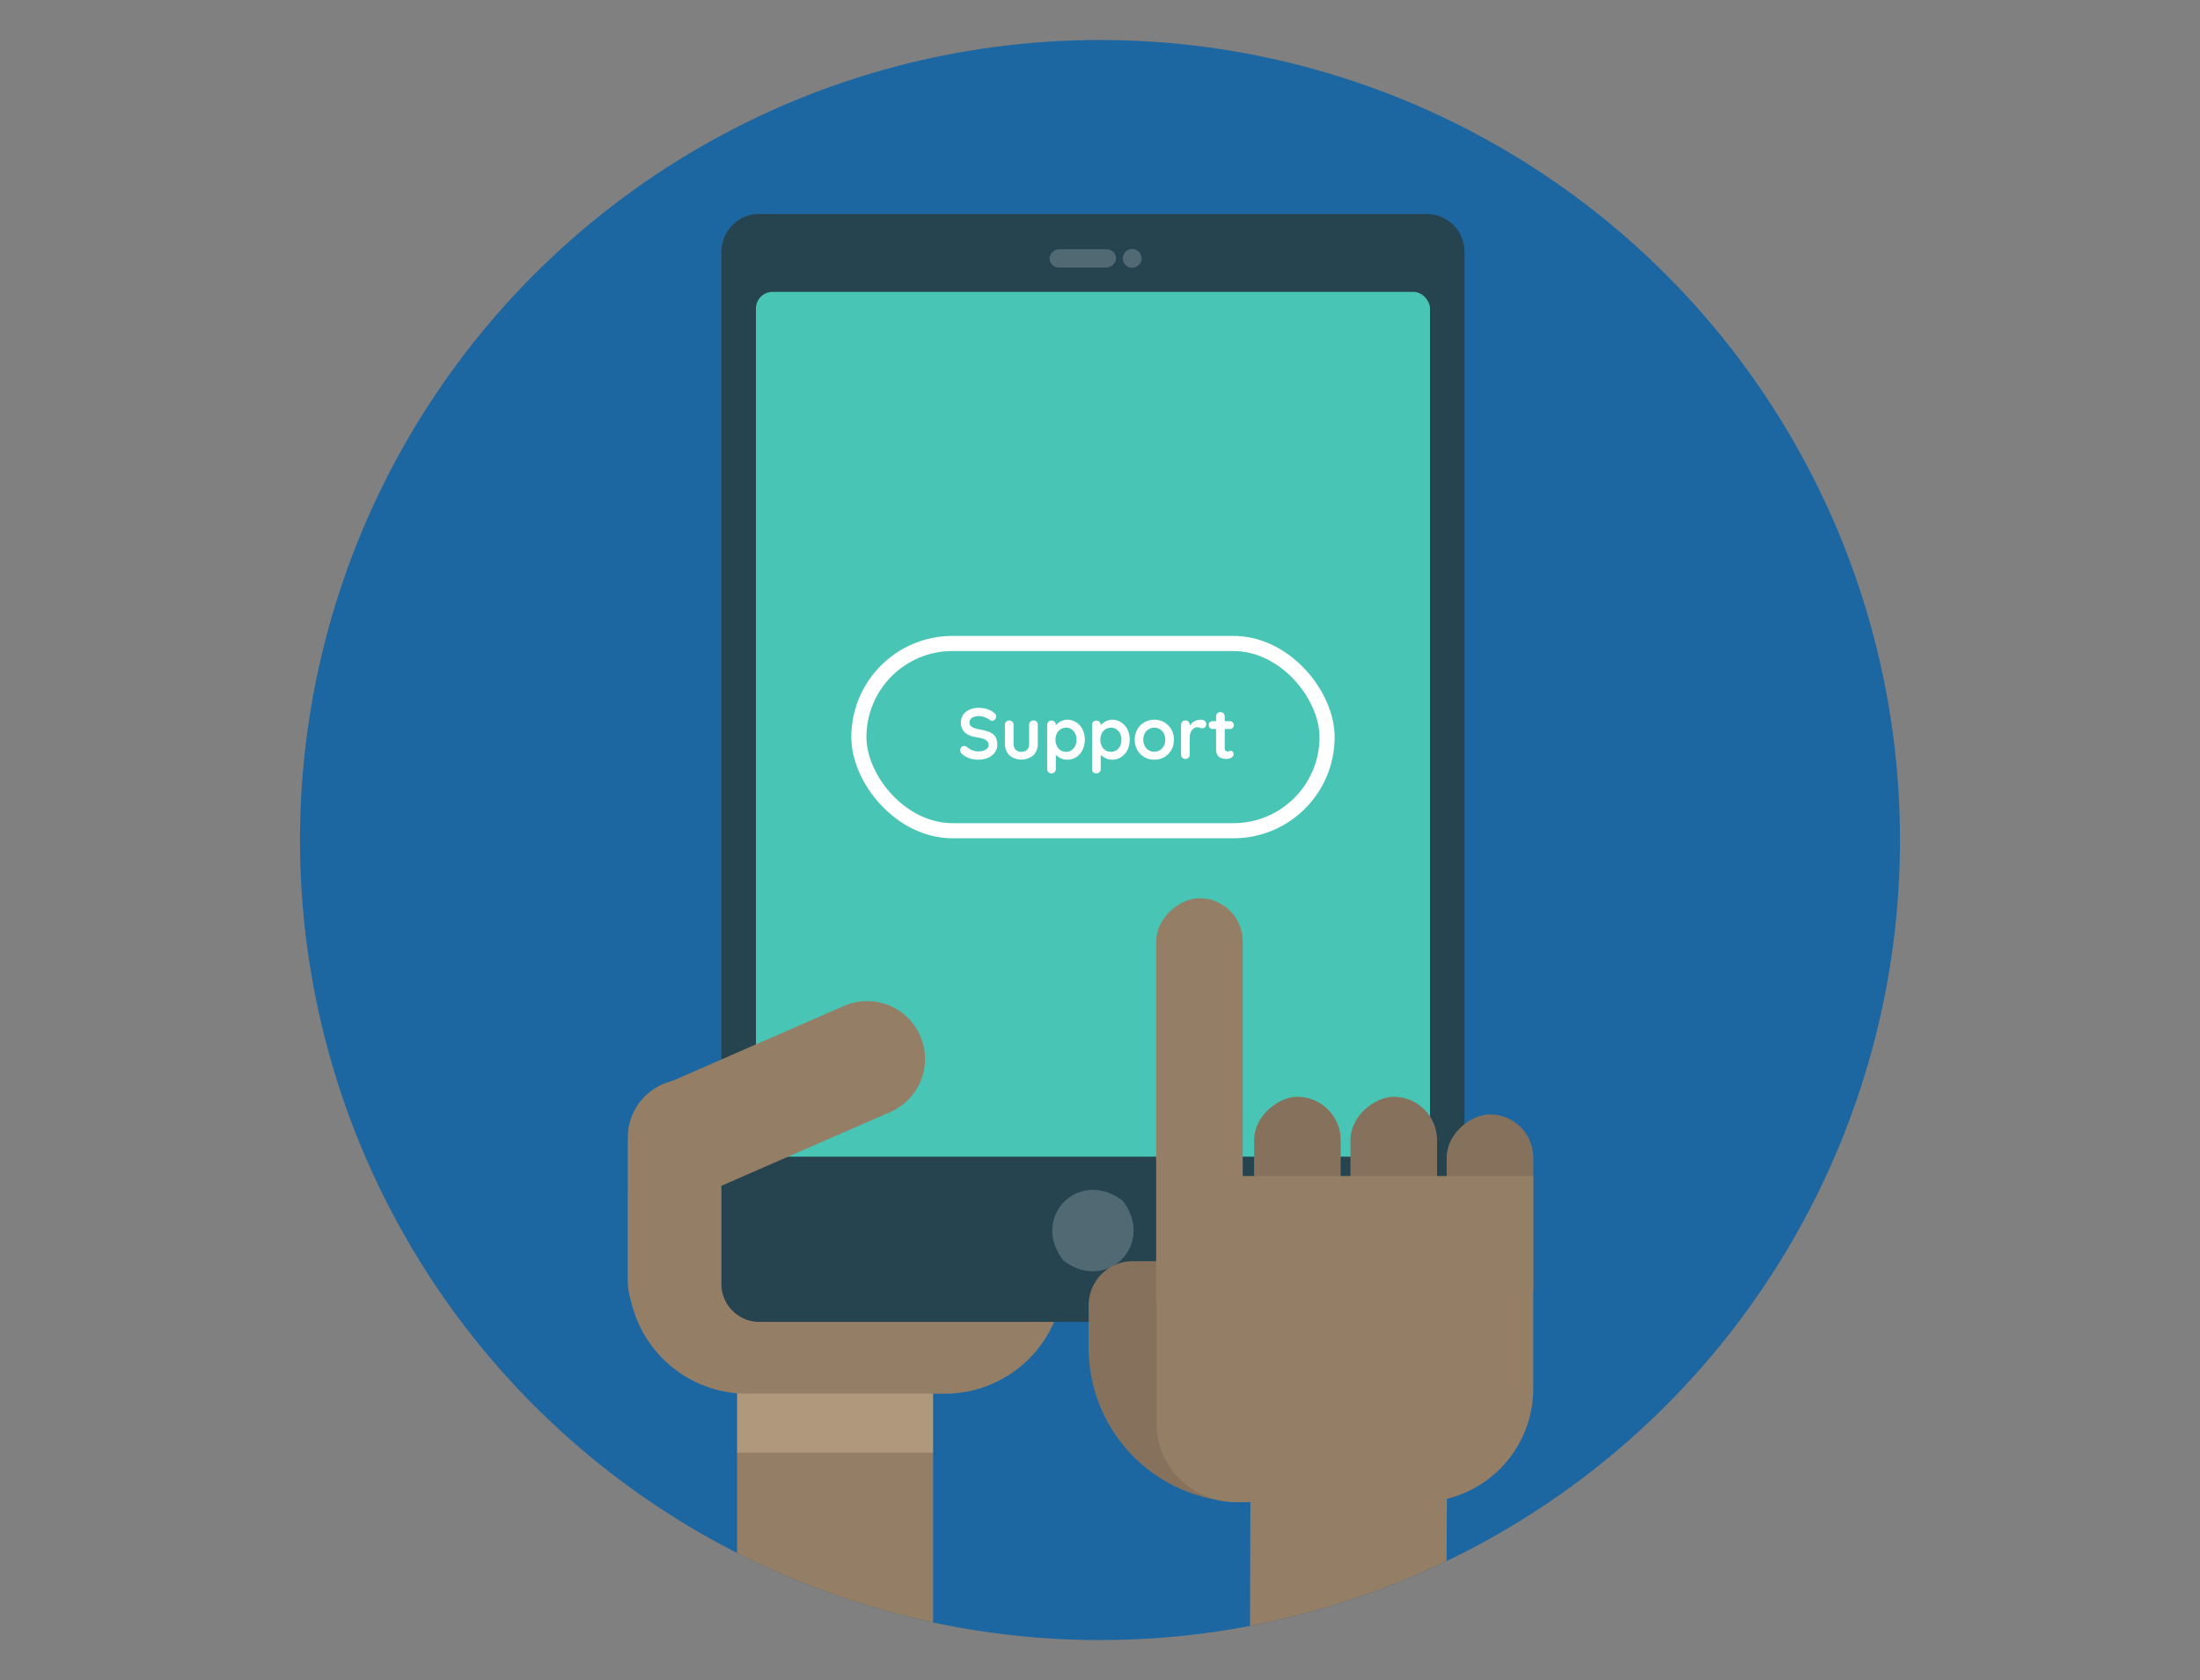 <?xml version="1.0" encoding="UTF-8"?> <svg xmlns="http://www.w3.org/2000/svg" xmlns:xlink="http://www.w3.org/1999/xlink" viewBox="0 0 550 420"><rect x="0" y="0" width="550" height="420" fill="#808080" stroke="none"/><defs><style>.cls-1,.cls-10,.cls-11,.cls-16,.cls-4{fill:none;}.cls-2{isolation:isolate;}.cls-3{clip-path:url(#clip-path);}.cls-4{stroke:#52525e;stroke-width:41.93px;}.cls-10,.cls-11,.cls-16,.cls-4{stroke-miterlimit:10;}.cls-5{fill:#2e2928;}.cls-6{fill:#333;}.cls-7{fill:#1c66a2;}.cls-8{clip-path:url(#clip-path-2);}.cls-9{fill:#957e66;}.cls-10{stroke:#d8bd9f;stroke-width:49px;opacity:0.41;mix-blend-mode:multiply;}.cls-11{stroke:#957e66;stroke-linecap:round;stroke-width:28.94px;}.cls-12{fill:#264350;}.cls-13{fill:#516973;}.cls-14{fill:#49c5b6;}.cls-15{fill:#86725c;}.cls-16{stroke:#fff;stroke-width:3.78px;}.cls-17{fill:#fff;}</style><clipPath id="clip-path"><path class="cls-1" d="M475-390.45c0,110.46-89.54,200-200,200S75-280,75-390.45,164.54-667,275-667,475-500.9,475-390.45Z"></path></clipPath><clipPath id="clip-path-2"><circle class="cls-1" cx="275" cy="210" r="200"></circle></clipPath></defs><title>550px-support</title><g class="cls-2"><g id="Layer_1" data-name="Layer 1"><g class="cls-3"><line class="cls-4" x1="237.96" y1="-185.86" x2="237.96" y2="90.83"></line><line class="cls-4" x1="318.92" y1="-185.86" x2="318.92" y2="90.83"></line><path class="cls-5" d="M257.58,105.81h-74a24.72,24.72,0,0,1,20.72-24.4l37-5.37a14,14,0,0,1,16.27,13.81Z"></path><path class="cls-5" d="M313.29,75.85h14.32a18.26,18.26,0,0,1,18.26,18.26v11.3a0,0,0,0,1,0,0H295a0,0,0,0,1,0,0V94.11A18.26,18.26,0,0,1,313.29,75.85Z"></path><rect class="cls-6" x="183.62" y="99.03" width="73.96" height="6.78"></rect><rect class="cls-6" x="291.74" y="98.72" width="56.22" height="6.69"></rect></g><circle class="cls-7" cx="275" cy="210" r="200"></circle><g class="cls-8"><rect class="cls-9" x="184.27" y="341.8" width="49" height="193.3"></rect><line class="cls-10" x1="208.77" y1="341.8" x2="208.77" y2="363.14"></line><path class="cls-9" d="M236.14,348.41h-49.4A29.79,29.79,0,0,1,157,318.62V297.74l59.87-59.54,49.11,80.42A29.79,29.79,0,0,1,236.14,348.41Z"></path><line class="cls-11" x1="171.42" y1="284.32" x2="171.42" y2="320.33"></line><path class="cls-12" d="M356.68,53.49H189.81A9.49,9.49,0,0,0,180.35,63v258a9.49,9.49,0,0,0,9.46,9.46H356.67a9.49,9.49,0,0,0,9.46-9.46v-258A9.47,9.47,0,0,0,356.68,53.49Z"></path><circle class="cls-13" cx="283.05" cy="64.59" r="2.35"></circle><rect class="cls-13" x="268.41" y="56.29" width="4.57" height="16.61" rx="2.29" transform="translate(206.11 335.29) rotate(-90)"></rect><path class="cls-13" d="M280.63,300.14c-10.85-8.22-23.08,4.05-14.87,14.87a1.09,1.09,0,0,0,.18.19c10.77,8,22.88-4,14.87-14.87A.81.81,0,0,0,280.63,300.14Z"></path><rect class="cls-14" x="188.99" y="72.97" width="168.51" height="216.18" rx="4.13"></rect><line class="cls-11" x1="171.94" y1="284.32" x2="216.79" y2="264.73"></line><polygon class="cls-9" points="361.73 373.97 312.6 373.97 312.11 531.23 360.96 531.23 361.73 373.97"></polygon><path class="cls-15" d="M272.15,315.28h0a38.53,38.53,0,0,1,38.53,38.53v10.67a11,11,0,0,1-11,11H272.15a0,0,0,0,1,0,0V315.28A0,0,0,0,1,272.15,315.28Z" transform="translate(582.84 690.77) rotate(-180)"></path><rect class="cls-15" x="294.07" y="293.64" width="60.54" height="21.65" rx="10.82" transform="translate(19.88 628.8) rotate(-90)"></rect><rect class="cls-15" x="318.16" y="293.64" width="60.54" height="21.65" rx="10.82" transform="translate(43.97 652.89) rotate(-90)"></rect><rect class="cls-15" x="345.37" y="294.89" width="54.25" height="21.65" rx="10.82" transform="translate(66.78 678.21) rotate(-90)"></rect><path class="cls-9" d="M289.11,294h94.2v53.14a28.38,28.38,0,0,1-28.38,28.38h-46a19.82,19.82,0,0,1-19.82-19.82Z"></path><rect class="cls-9" x="244.77" y="268.81" width="110.19" height="21.65" rx="10.82" transform="translate(20.23 579.5) rotate(-90)"></rect><rect class="cls-16" x="214.72" y="160.86" width="117.05" height="46.81" rx="23.4"></rect><path class="cls-17" d="M244.71,189.91a7.22,7.22,0,0,1-2.26-.32,5.17,5.17,0,0,1-1.93-1.1,1.28,1.28,0,0,1-.36-.45,1.2,1.2,0,0,1-.13-.51,1,1,0,0,1,.3-.72,1,1,0,0,1,.75-.32.94.94,0,0,1,.61.22,5.77,5.77,0,0,0,1.36.84,4.26,4.26,0,0,0,1.66.29,3.45,3.45,0,0,0,1.23-.21,2.38,2.38,0,0,0,.9-.56,1.1,1.1,0,0,0,.34-.8,1.37,1.37,0,0,0-.32-.91,2.39,2.39,0,0,0-1-.64,7.57,7.57,0,0,0-1.7-.41,7.36,7.36,0,0,1-1.71-.44,4,4,0,0,1-1.23-.76,2.92,2.92,0,0,1-.75-1.08,3.82,3.82,0,0,1-.25-1.39,3.32,3.32,0,0,1,.6-2,3.88,3.88,0,0,1,1.63-1.26,5.78,5.78,0,0,1,2.27-.43,6.63,6.63,0,0,1,2.17.35,4.94,4.94,0,0,1,1.63.89,1.21,1.21,0,0,1,.52.95,1.06,1.06,0,0,1-.3.73,1,1,0,0,1-.72.32.78.78,0,0,1-.49-.16,3.2,3.2,0,0,0-.77-.48,7,7,0,0,0-1-.38,3.8,3.8,0,0,0-1-.15,3.74,3.74,0,0,0-1.3.2,1.81,1.81,0,0,0-.81.54,1.38,1.38,0,0,0,0,1.68,2.18,2.18,0,0,0,.91.56,10.7,10.7,0,0,0,1.42.37,12.87,12.87,0,0,1,1.9.47,4.44,4.44,0,0,1,1.36.69,2.58,2.58,0,0,1,.81,1.06,4,4,0,0,1,.27,1.56,3.21,3.21,0,0,1-.65,2,4.1,4.1,0,0,1-1.7,1.3A5.73,5.73,0,0,1,244.71,189.91Z"></path><path class="cls-17" d="M258.38,180.1a1.07,1.07,0,0,1,.77.31,1.14,1.14,0,0,1,.31.79v4.57a4.19,4.19,0,0,1-1.07,3,4.73,4.73,0,0,1-6.11,0,4.22,4.22,0,0,1-1.05-3V181.2a1.09,1.09,0,0,1,.31-.79,1.11,1.11,0,0,1,1.54,0,1.09,1.09,0,0,1,.31.79v4.57a2.32,2.32,0,0,0,.49,1.63,1.87,1.87,0,0,0,1.45.53,1.94,1.94,0,0,0,1.48-.53,2.37,2.37,0,0,0,.48-1.63V181.2a1.14,1.14,0,0,1,.31-.79A1.06,1.06,0,0,1,258.38,180.1Z"></path><path class="cls-17" d="M266.78,179.92a4.08,4.08,0,0,1,2.26.64,4.47,4.47,0,0,1,1.58,1.75,6,6,0,0,1,0,5.2,4.61,4.61,0,0,1-1.56,1.76,3.94,3.94,0,0,1-2.21.64,4,4,0,0,1-1.35-.23,4.28,4.28,0,0,1-1.1-.6,3.21,3.21,0,0,1-.74-.73,1.09,1.09,0,0,1-.26-.62l.56-.23v4.73a1.08,1.08,0,0,1-.31.78,1,1,0,0,1-.77.32,1,1,0,0,1-.78-.31,1.07,1.07,0,0,1-.31-.79v-11a1.14,1.14,0,0,1,.31-.79,1.12,1.12,0,0,1,1.55,0,1.14,1.14,0,0,1,.31.79v.88l-.31-.16a1,1,0,0,1,.25-.57,4.33,4.33,0,0,1,.68-.67,4,4,0,0,1,1-.54A3.23,3.23,0,0,1,266.78,179.92Zm-.27,2a2.41,2.41,0,0,0-1.39.4,2.67,2.67,0,0,0-.92,1.07,3.44,3.44,0,0,0-.33,1.53,3.51,3.51,0,0,0,.33,1.54,2.6,2.6,0,0,0,.92,1.09,2.41,2.41,0,0,0,1.39.4,2.36,2.36,0,0,0,1.38-.4,2.68,2.68,0,0,0,.92-1.09,3.51,3.51,0,0,0,.33-1.54,3.44,3.44,0,0,0-.33-1.53,2.75,2.75,0,0,0-.92-1.07A2.36,2.36,0,0,0,266.51,181.9Z"></path><path class="cls-17" d="M278,179.92a4.06,4.06,0,0,1,2.26.64,4.49,4.49,0,0,1,1.59,1.75,6.12,6.12,0,0,1,0,5.2,4.55,4.55,0,0,1-1.57,1.76,3.91,3.91,0,0,1-2.2.64,4,4,0,0,1-1.35-.23,4.52,4.52,0,0,1-1.11-.6,3.42,3.42,0,0,1-.74-.73,1.16,1.16,0,0,1-.26-.62l.56-.23v4.73a1,1,0,0,1-.31.78,1,1,0,0,1-.77.32,1,1,0,0,1-1.08-1.1v-11a1.13,1.13,0,0,1,.3-.79,1.1,1.1,0,0,1,.78-.31,1.06,1.06,0,0,1,.77.31,1.09,1.09,0,0,1,.31.79v.88l-.31-.16a1.06,1.06,0,0,1,.25-.57,4,4,0,0,1,.69-.67,3.82,3.82,0,0,1,1-.54A3.18,3.18,0,0,1,278,179.92Zm-.27,2a2.38,2.38,0,0,0-1.38.4,2.62,2.62,0,0,0-.93,1.07,3.44,3.44,0,0,0-.33,1.53,3.51,3.51,0,0,0,.33,1.54,2.55,2.55,0,0,0,.93,1.09,2.58,2.58,0,0,0,2.76,0,2.6,2.6,0,0,0,.92-1.09,3.51,3.51,0,0,0,.33-1.54,3.44,3.44,0,0,0-.33-1.53,2.67,2.67,0,0,0-.92-1.07A2.36,2.36,0,0,0,277.72,181.9Z"></path><path class="cls-17" d="M293.47,184.92a5,5,0,0,1-.65,2.6,4.74,4.74,0,0,1-1.77,1.76,4.88,4.88,0,0,1-2.47.63,4.94,4.94,0,0,1-2.48-.63,4.79,4.79,0,0,1-1.76-1.76,5.45,5.45,0,0,1,0-5.2,4.79,4.79,0,0,1,1.76-1.76,4.85,4.85,0,0,1,2.48-.64,4.83,4.83,0,0,1,4.24,2.4A5,5,0,0,1,293.47,184.92Zm-2.16,0a3.33,3.33,0,0,0-.36-1.59,2.78,2.78,0,0,0-1-1.05,2.7,2.7,0,0,0-2.76,0,2.78,2.78,0,0,0-1,1.05,3.58,3.58,0,0,0,0,3.17,2.78,2.78,0,0,0,1,1.05,2.7,2.7,0,0,0,2.76,0,2.78,2.78,0,0,0,1-1.05A3.32,3.32,0,0,0,291.31,184.92Z"></path><path class="cls-17" d="M296.35,189.73a1,1,0,0,1-.77-.32,1.08,1.08,0,0,1-.31-.78V181.2a1.14,1.14,0,0,1,.31-.79,1.06,1.06,0,0,1,.77-.31,1.08,1.08,0,0,1,.78.31,1.13,1.13,0,0,1,.3.79v1.69l-.12-1.21a2.67,2.67,0,0,1,.51-.76,3.19,3.19,0,0,1,.71-.56,3.26,3.26,0,0,1,.85-.33,4,4,0,0,1,.9-.11,1.4,1.4,0,0,1,.91.3,1,1,0,0,1,.37.73,1.07,1.07,0,0,1-.31.85,1,1,0,0,1-.67.26,1.59,1.59,0,0,1-.62-.12,1.44,1.44,0,0,0-.64-.13,1.57,1.57,0,0,0-.65.15,1.71,1.71,0,0,0-.61.48,2.29,2.29,0,0,0-.45.8,3.19,3.19,0,0,0-.18,1.13v4.26a1.07,1.07,0,0,1-.3.78A1,1,0,0,1,296.35,189.73Z"></path><path class="cls-17" d="M303.19,180.28h4.27a1,1,0,0,1,1,1,.93.93,0,0,1-.29.69,1,1,0,0,1-.72.28h-4.27a1,1,0,0,1-.72-.29,1,1,0,0,1-.28-.72.9.9,0,0,1,.28-.69A1,1,0,0,1,303.19,180.28Zm1.93-2.25a1.06,1.06,0,0,1,.77.31,1.15,1.15,0,0,1,.29.79v8a.73.73,0,0,0,.1.41.62.62,0,0,0,.27.24,1.16,1.16,0,0,0,.37.07,1.06,1.06,0,0,0,.4-.08.88.88,0,0,1,.41-.08.59.59,0,0,1,.46.23.94.94,0,0,1,.21.65,1,1,0,0,1-.55.82,2.26,2.26,0,0,1-1.18.33,6.62,6.62,0,0,1-.84-.06,2.29,2.29,0,0,1-.86-.31,1.85,1.85,0,0,1-.68-.75,2.94,2.94,0,0,1-.27-1.38v-8.1a1.08,1.08,0,0,1,1.1-1.1Z"></path></g></g></g></svg> 